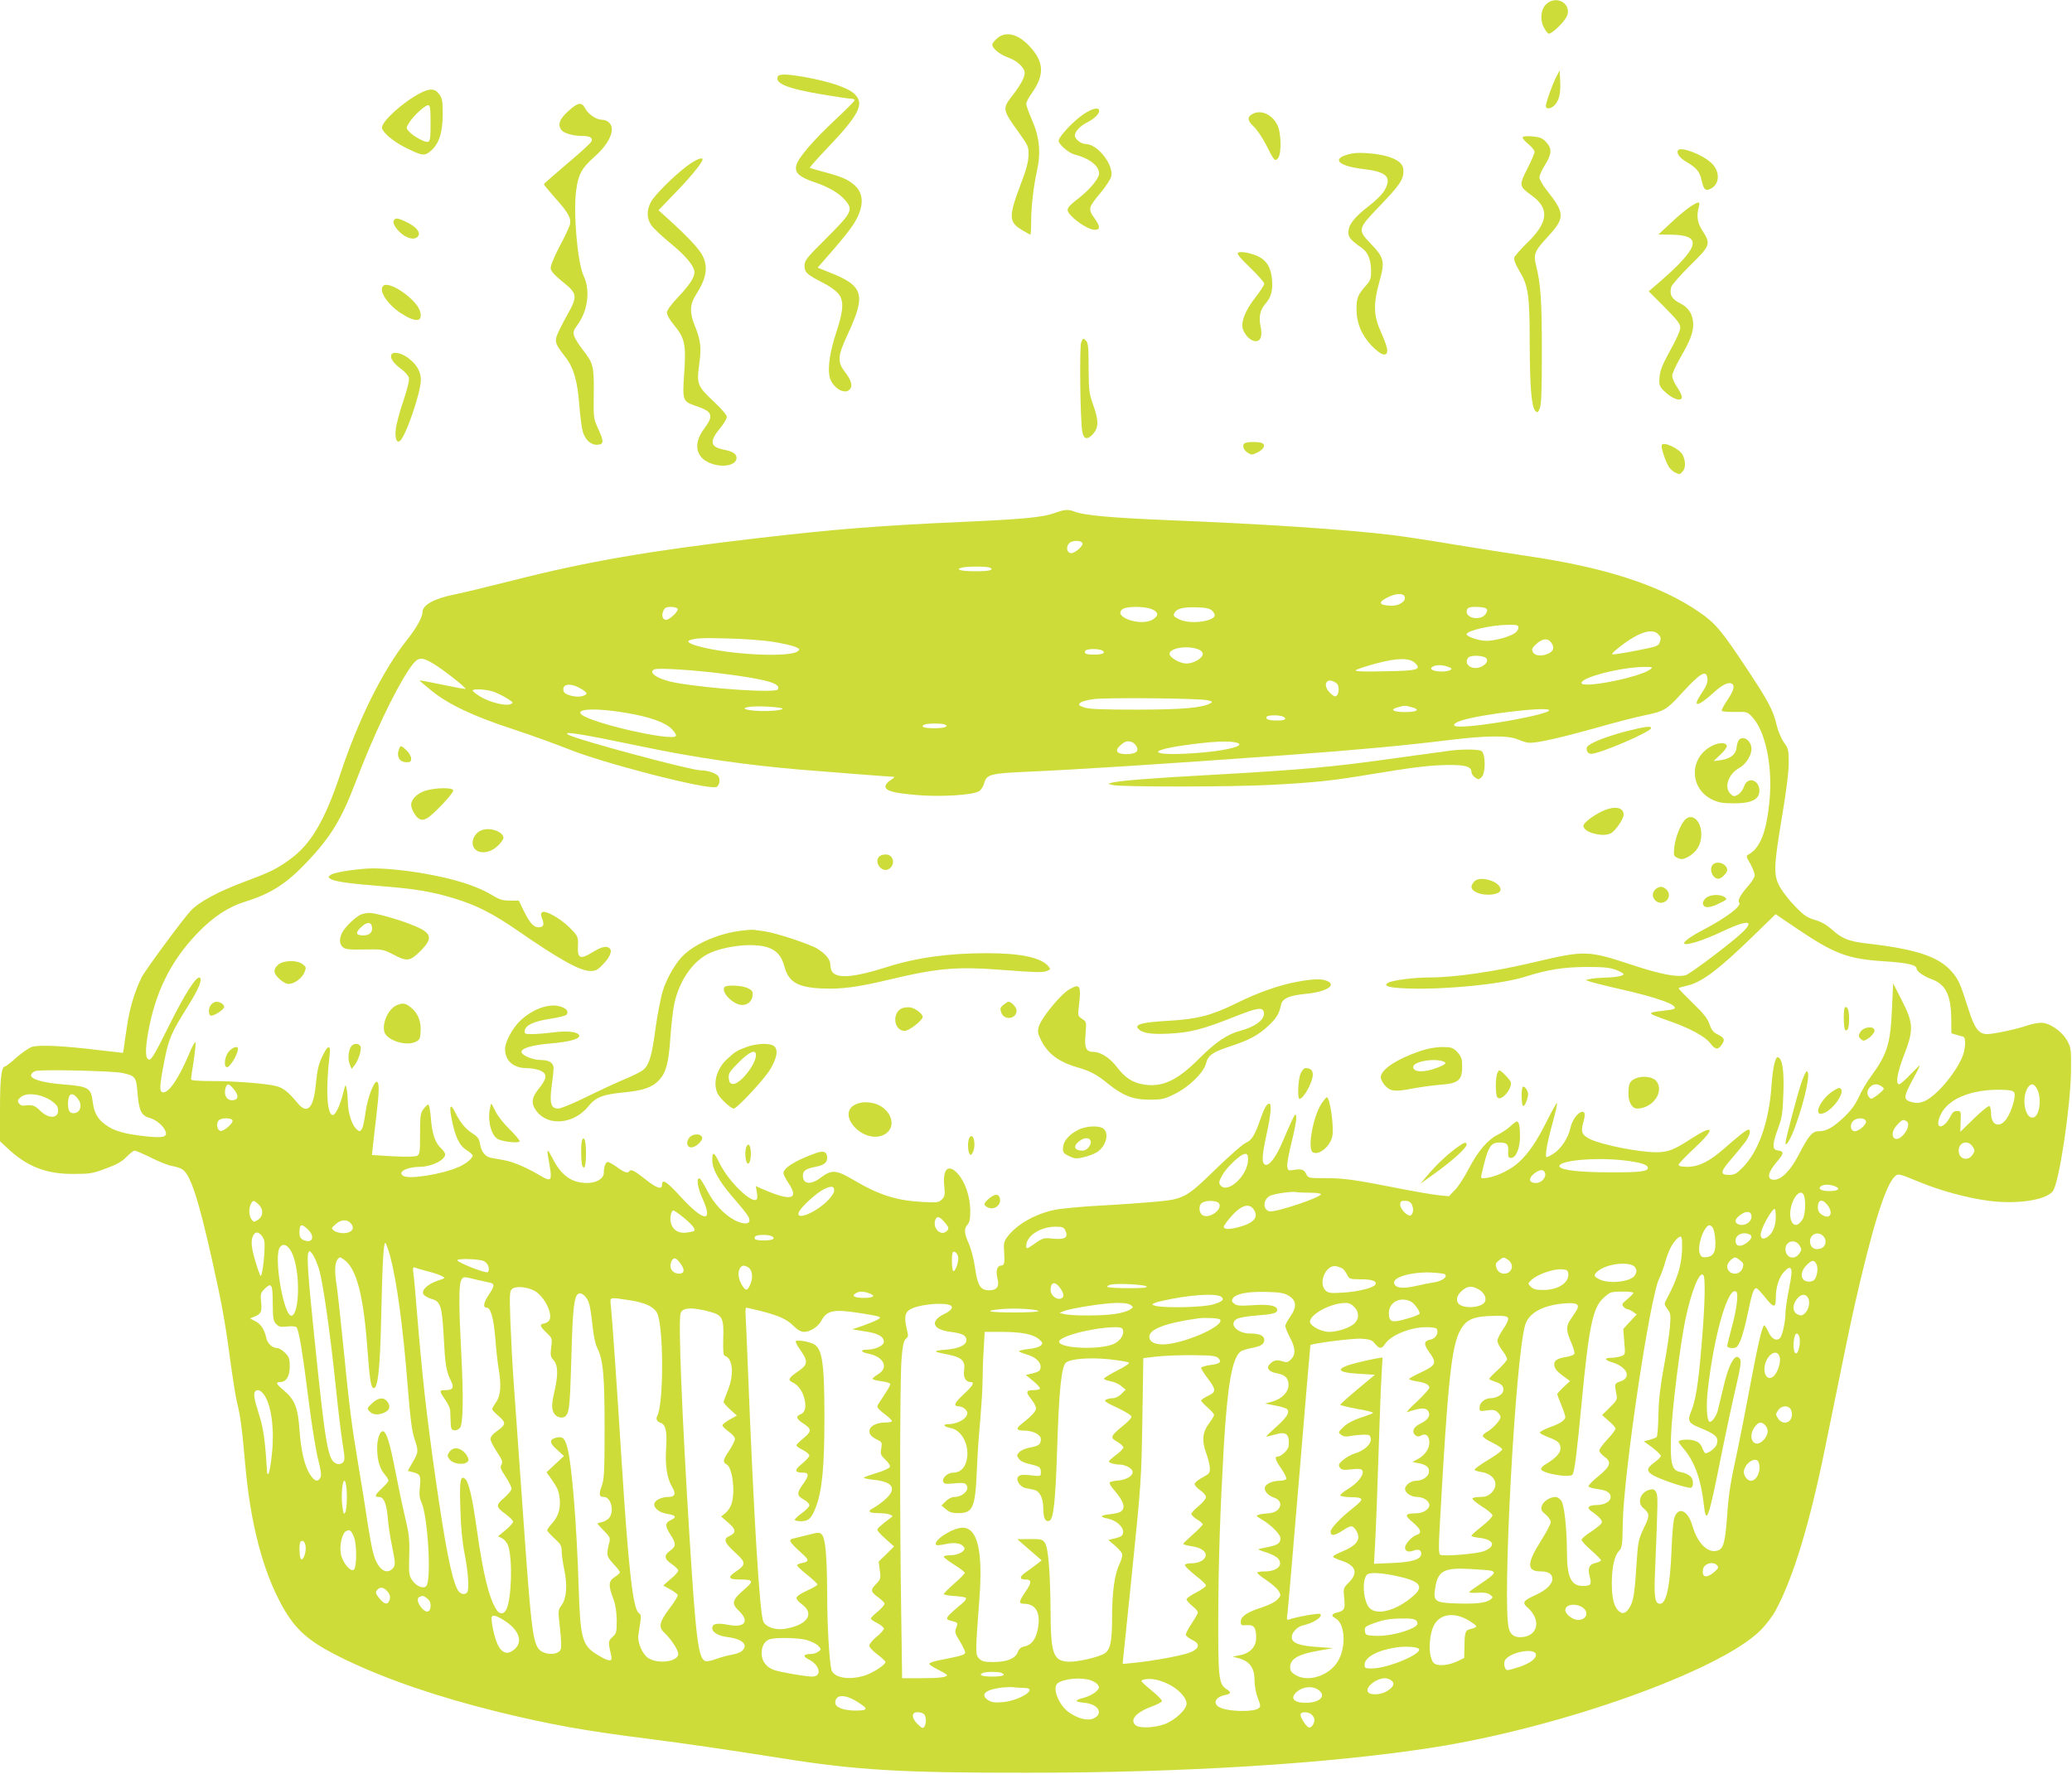 <?xml version="1.0" standalone="no"?>
<!DOCTYPE svg PUBLIC "-//W3C//DTD SVG 20010904//EN"
 "http://www.w3.org/TR/2001/REC-SVG-20010904/DTD/svg10.dtd">
<svg version="1.0" xmlns="http://www.w3.org/2000/svg"
 width="1280pt" height="1096pt" viewBox="0 0 1280 1096"
 preserveAspectRatio="xMidYMid meet">
<g transform="translate(0,1096) scale(0.1,-0.1)"
fill="#cddc39" stroke="none">
<path d="M9555 10937 c-36 -30 -44 -97 -18 -146 10 -19 23 -37 30 -39 17 -5
98 73 113 109 31 74 -62 131 -125 76z"/>
<path d="M6161 10724 c-17 -14 -31 -32 -31 -40 0 -24 47 -61 102 -81 53 -19
98 -62 98 -94 0 -28 -26 -75 -76 -140 -63 -80 -62 -87 40 -228 58 -81 61 -88
60 -140 -1 -41 -14 -90 -49 -181 -74 -196 -74 -231 5 -279 28 -17 52 -31 55
-31 3 0 5 35 5 78 0 92 14 219 37 321 24 110 14 205 -31 308 -20 45 -36 90
-36 101 0 10 13 37 29 59 84 116 83 196 -5 293 -72 80 -149 100 -203 54z"/>
<path d="M9614 10485 c-24 -46 -64 -158 -64 -180 0 -24 37 -17 59 11 25 32 33
72 29 149 l-3 60 -21 -40z"/>
<path d="M4804 10485 c-16 -42 67 -74 278 -109 85 -14 164 -26 176 -26 12 0
22 -4 22 -9 0 -5 -54 -59 -119 -120 -134 -125 -228 -234 -241 -280 -13 -47 15
-74 109 -106 90 -30 155 -68 194 -114 49 -58 39 -76 -122 -237 -120 -119 -131
-134 -131 -167 0 -40 15 -54 115 -105 33 -16 73 -44 89 -61 41 -43 39 -104 -8
-245 -38 -116 -53 -211 -42 -270 12 -66 90 -118 124 -84 21 21 13 55 -25 105
-52 67 -50 100 15 240 112 241 97 296 -107 377 l-80 32 95 109 c116 135 150
185 169 249 18 61 7 111 -32 148 -40 37 -80 55 -184 83 -50 13 -93 26 -96 28
-2 3 45 56 104 118 203 213 236 278 170 340 -41 38 -155 76 -312 104 -112 19
-154 19 -161 0z"/>
<path d="M2595 10384 c-104 -54 -235 -172 -235 -212 0 -28 68 -86 147 -125
102 -51 116 -53 157 -17 49 44 71 113 71 227 0 77 -3 96 -21 120 -27 37 -58
39 -119 7z m65 -184 c0 -89 -3 -112 -15 -116 -17 -7 -91 33 -119 64 -18 21
-18 22 3 56 27 42 96 106 116 106 12 0 15 -19 15 -110z"/>
<path d="M3509 10272 c-54 -49 -66 -85 -39 -117 15 -19 73 -35 125 -35 49 0
68 -11 59 -33 -3 -10 -71 -72 -150 -138 -79 -67 -144 -124 -144 -128 0 -3 32
-42 71 -86 82 -91 100 -126 89 -166 -5 -15 -33 -76 -65 -135 -34 -66 -55 -118
-53 -133 2 -17 26 -44 76 -84 90 -73 92 -86 23 -209 -27 -48 -54 -103 -61
-122 -13 -41 -7 -55 51 -130 52 -65 77 -151 88 -301 5 -67 15 -142 22 -165 16
-51 52 -82 93 -78 38 4 37 21 -2 106 -25 55 -26 63 -24 209 2 171 -3 189 -68
272 -23 29 -46 66 -52 82 -9 27 -7 36 22 75 62 87 77 211 36 298 -39 83 -66
396 -46 534 13 96 35 135 113 204 94 83 132 173 89 211 -10 10 -29 17 -43 17
-35 0 -85 34 -104 70 -22 42 -45 38 -106 -18z"/>
<path d="M6693 10254 c-64 -44 -153 -139 -153 -164 0 -22 62 -76 99 -85 91
-23 151 -70 151 -118 0 -28 -57 -97 -119 -146 -85 -66 -90 -75 -55 -113 42
-45 114 -88 146 -88 37 0 36 20 -3 75 -38 53 -36 63 41 155 32 38 61 84 65
100 16 71 -85 200 -157 200 -29 0 -68 30 -68 53 0 23 31 57 71 78 48 24 79 53
79 74 0 25 -42 16 -97 -21z"/>
<path d="M7740 10257 c-37 -19 -35 -42 4 -78 20 -18 54 -69 77 -113 50 -100
56 -107 75 -82 22 31 19 158 -6 206 -32 63 -100 93 -150 67z"/>
<path d="M9407 10113 c-4 -6 11 -24 33 -42 22 -18 40 -40 40 -49 0 -9 -20 -57
-45 -105 -52 -103 -51 -108 26 -164 113 -81 105 -167 -29 -296 -39 -38 -74
-78 -77 -88 -5 -13 7 -42 33 -87 54 -89 62 -150 62 -454 1 -260 11 -383 35
-407 12 -13 16 -11 27 15 10 22 13 111 13 354 0 314 -7 414 -36 531 -17 64 -7
90 59 161 124 134 124 154 3 308 -23 29 -41 62 -41 74 0 12 14 44 31 71 45 71
48 105 13 144 -24 27 -38 33 -85 38 -33 3 -59 1 -62 -4z"/>
<path d="M10366 10031 c-11 -18 11 -48 56 -74 58 -34 78 -58 89 -108 14 -62
25 -72 59 -54 55 28 56 107 3 157 -55 53 -192 105 -207 79z"/>
<path d="M8350 10011 c-129 -27 -94 -75 68 -95 147 -17 180 -48 138 -127 -13
-26 -51 -64 -101 -103 -91 -70 -125 -115 -125 -162 0 -32 12 -46 85 -98 36
-25 55 -74 55 -141 0 -48 -4 -59 -34 -92 -48 -55 -56 -75 -56 -142 0 -87 31
-162 94 -228 59 -60 96 -71 96 -27 0 15 -17 63 -37 108 -48 103 -51 175 -11
318 34 122 29 146 -53 231 -84 88 -83 91 55 235 123 128 146 162 146 216 0 42
-30 69 -101 90 -61 18 -173 27 -219 17z"/>
<path d="M4245 9935 c-87 -66 -202 -181 -225 -225 -26 -51 -25 -99 3 -141 12
-18 67 -70 121 -114 94 -77 146 -140 146 -178 0 -32 -31 -79 -101 -153 -45
-47 -69 -81 -69 -96 0 -13 18 -46 41 -73 72 -87 79 -122 64 -326 -9 -139 -5
-151 67 -175 111 -36 120 -60 58 -143 -75 -100 -50 -191 62 -221 70 -19 138 0
138 40 0 26 -24 41 -77 51 -87 17 -93 51 -23 135 22 27 40 57 40 68 0 11 -33
50 -79 93 -102 96 -108 109 -92 228 15 105 10 153 -26 240 -34 83 -32 134 6
193 66 103 77 172 40 244 -21 41 -92 117 -207 221 l-64 58 104 108 c92 94 168
188 168 205 0 18 -42 0 -95 -39z"/>
<path d="M10439 9681 c-24 -16 -78 -61 -119 -100 l-75 -70 71 -1 c207 -1 189
-74 -76 -303 l-55 -47 98 -98 c79 -80 97 -103 97 -127 0 -18 -25 -74 -62 -140
-47 -86 -62 -122 -66 -163 -4 -48 -2 -56 24 -84 51 -53 114 -75 114 -40 0 9
-14 37 -30 61 -17 24 -30 55 -30 69 0 13 23 64 51 113 60 104 78 150 79 202 0
62 -26 105 -81 133 -52 26 -67 53 -55 100 4 14 56 73 116 133 126 123 130 133
78 214 -33 51 -39 91 -23 150 9 35 -1 34 -56 -2z"/>
<path d="M2437 9603 c-13 -12 -7 -32 20 -64 35 -41 86 -63 113 -49 40 21 11
66 -65 101 -43 20 -58 23 -68 12z"/>
<path d="M7649 9399 c-11 -6 9 -30 74 -93 48 -46 87 -91 87 -99 0 -8 -24 -46
-54 -84 -66 -84 -94 -159 -76 -202 28 -68 97 -94 110 -41 4 14 2 43 -3 65 -12
57 -3 101 32 140 35 40 46 86 38 157 -11 92 -52 134 -153 156 -23 5 -48 6 -55
1z"/>
<path d="M2367 9193 c-29 -28 25 -112 106 -166 92 -61 140 -59 123 6 -18 75
-193 197 -229 160z"/>
<path d="M6679 8844 c-11 -30 -6 -480 7 -552 9 -47 31 -52 66 -14 36 41 36 82
1 181 -25 70 -27 88 -28 228 0 130 -3 155 -17 169 -16 16 -18 16 -29 -12z"/>
<path d="M2417 8767 c-8 -21 15 -53 60 -86 24 -17 45 -42 49 -55 4 -16 -9 -67
-34 -143 -23 -65 -43 -143 -47 -173 -6 -56 4 -88 24 -76 35 22 131 300 131
379 0 52 -27 97 -81 137 -44 31 -93 40 -102 17z"/>
<path d="M7693 8223 c-22 -8 -14 -42 13 -59 24 -16 28 -16 60 -1 39 19 54 45
33 58 -15 9 -85 11 -106 2z"/>
<path d="M10266 8211 c-7 -11 19 -94 42 -133 8 -14 26 -31 39 -37 30 -14 29
-14 47 5 20 19 20 66 1 103 -19 37 -116 84 -129 62z"/>
<path d="M6515 7790 c-74 -27 -192 -38 -570 -55 -500 -22 -793 -45 -1270 -101
-659 -77 -1049 -144 -1500 -259 -159 -40 -328 -81 -375 -90 -118 -24 -190 -64
-190 -107 0 -32 -38 -100 -95 -171 -148 -186 -299 -488 -411 -825 -98 -295
-185 -442 -317 -535 -82 -59 -117 -76 -291 -141 -149 -56 -269 -121 -317 -173
-50 -53 -281 -367 -304 -412 -43 -87 -75 -194 -90 -300 -9 -58 -18 -120 -20
-137 l-5 -30 -148 17 c-222 27 -372 34 -415 20 -19 -7 -63 -37 -97 -67 -33
-30 -65 -54 -69 -54 -22 0 -31 -74 -31 -263 l0 -199 43 -40 c123 -117 242
-163 412 -162 99 0 119 3 200 34 66 24 100 43 127 72 21 21 43 38 50 38 7 0
53 -20 102 -44 50 -25 108 -48 130 -51 23 -4 51 -13 63 -21 49 -31 99 -182
184 -564 58 -259 79 -373 109 -598 17 -125 37 -252 45 -282 20 -77 31 -163 50
-380 32 -365 109 -659 229 -875 86 -154 168 -223 391 -331 254 -122 572 -231
950 -324 318 -77 526 -115 925 -165 226 -29 480 -66 815 -119 462 -74 744 -91
1520 -90 969 0 1853 55 2496 154 796 123 1780 474 2034 725 33 33 76 89 95
125 109 203 210 538 304 1000 118 581 153 749 182 880 111 490 192 749 251
802 19 17 25 16 143 -33 140 -58 308 -103 443 -120 174 -21 348 6 389 61 39
53 109 521 112 745 1 132 0 142 -24 185 -33 58 -108 110 -160 110 -21 0 -57
-7 -81 -15 -63 -23 -213 -55 -253 -55 -52 0 -78 35 -115 152 -52 163 -62 186
-104 234 -82 94 -220 139 -524 174 -111 13 -153 29 -216 86 -34 30 -67 49
-106 60 -46 13 -67 27 -121 83 -36 36 -78 91 -95 121 -40 73 -38 125 14 437
26 153 41 273 41 328 0 80 -2 90 -30 128 -16 23 -36 70 -44 104 -21 93 -51
150 -194 365 -150 225 -185 267 -285 336 -240 165 -579 276 -1067 347 -96 14
-296 46 -445 70 -148 25 -326 52 -395 60 -296 35 -788 67 -1355 90 -365 15
-538 30 -598 54 -38 15 -62 13 -122 -9z m172 -187 c6 -17 -49 -64 -72 -61 -26
4 -31 40 -9 62 18 19 75 18 81 -1z m-569 -152 c11 -7 10 -10 -3 -15 -22 -8
-159 -8 -181 1 -16 6 -16 7 2 14 26 10 166 11 182 0z m2559 -177 c11 -28 -31
-57 -81 -57 -78 2 -87 21 -23 52 50 25 95 27 104 5z m-4491 -76 c8 -13 -49
-68 -71 -68 -22 0 -30 27 -17 56 9 19 19 24 46 24 19 0 38 -5 42 -12z m2929
-2 c42 -18 45 -39 8 -63 -71 -47 -254 15 -188 63 25 19 136 18 180 0z m373 -9
c11 -11 18 -25 16 -32 -15 -39 -161 -53 -221 -21 -34 17 -38 23 -25 43 15 23
57 33 133 30 58 -1 82 -7 97 -20z m1691 14 c10 -7 11 -13 2 -30 -29 -53 -139
-32 -118 23 5 12 19 16 54 16 26 0 54 -4 62 -9z m201 -120 c0 -10 -10 -26 -23
-34 -35 -23 -125 -47 -174 -47 -45 0 -123 26 -123 41 0 22 153 57 253 58 59 1
67 -1 67 -18z m865 -41 c15 -16 17 -26 9 -47 -9 -26 -17 -28 -149 -54 -77 -15
-142 -25 -145 -22 -3 3 9 16 25 29 126 104 220 138 260 94z m-5475 -45 c57 -9
120 -23 140 -31 32 -14 34 -16 17 -29 -53 -39 -417 -21 -606 30 -59 15 -83 31
-60 39 40 13 68 15 229 11 96 -2 222 -11 280 -20z m4815 -9 c19 -28 12 -50
-21 -65 -40 -18 -82 -14 -94 9 -10 18 -6 25 20 50 39 36 74 39 95 6z m-2186
-37 c20 -7 31 -18 31 -30 0 -26 -56 -59 -101 -59 -40 0 -104 37 -104 60 0 35
106 53 174 29z m-589 -9 c23 -14 2 -25 -50 -25 -51 0 -66 7 -55 24 8 13 84 14
105 1z m2371 -47 c15 -15 0 -40 -33 -54 -56 -23 -110 17 -77 58 14 16 92 14
110 -4z m-6499 -37 c58 -35 200 -147 194 -153 -2 -2 -66 10 -142 26 -76 16
-140 28 -142 26 -1 -1 33 -30 75 -64 107 -86 260 -158 509 -239 115 -38 260
-91 323 -116 216 -90 874 -259 927 -239 17 6 25 43 13 64 -10 19 -66 39 -110
39 -62 0 -765 189 -818 220 -43 25 78 6 460 -74 326 -68 629 -112 964 -141
205 -17 568 -45 587 -45 7 0 -2 -9 -19 -20 -19 -11 -33 -28 -33 -39 0 -28 47
-41 197 -54 147 -12 343 0 381 24 13 8 27 30 32 50 15 54 39 60 260 70 319 14
835 47 1620 104 424 31 713 58 974 90 249 31 384 32 445 5 24 -11 56 -20 71
-20 53 0 189 31 402 90 117 34 258 70 313 81 109 22 133 36 206 116 136 149
171 170 177 107 2 -22 -8 -46 -37 -89 -60 -89 -26 -86 75 5 53 49 93 68 113
55 20 -12 11 -43 -28 -101 -22 -32 -37 -62 -35 -66 3 -5 40 -8 82 -7 75 1 77
1 108 -33 82 -90 126 -308 105 -520 -18 -186 -57 -287 -126 -326 -20 -11 -20
-12 8 -60 15 -28 27 -59 27 -71 0 -11 -20 -43 -44 -70 -43 -48 -64 -87 -52
-98 19 -19 -78 -93 -219 -167 -80 -41 -133 -80 -119 -88 17 -10 119 22 224 72
165 78 215 77 133 -2 -66 -63 -324 -258 -350 -264 -55 -14 -153 5 -338 66
-264 87 -285 88 -590 16 -251 -60 -497 -96 -657 -96 -89 0 -224 -17 -251 -32
-38 -20 2 -32 122 -36 230 -8 575 26 721 72 142 45 237 60 380 61 108 0 145
-4 183 -18 26 -10 47 -22 47 -27 0 -10 -51 -20 -119 -21 -31 -1 -69 -4 -86 -8
l-30 -7 35 -12 c19 -6 96 -25 170 -42 242 -54 375 -103 341 -124 -6 -4 -40 -9
-76 -13 -36 -3 -65 -9 -65 -13 0 -9 6 -11 120 -52 120 -42 215 -94 245 -134
30 -40 48 -43 69 -12 24 33 20 44 -21 65 -29 14 -40 28 -52 63 -11 34 -35 66
-103 131 -48 47 -88 88 -88 92 0 3 23 10 50 16 90 19 195 98 402 299 l147 143
133 -90 c231 -156 314 -187 538 -201 140 -9 200 -22 200 -45 0 -17 44 -48 94
-66 85 -31 119 -99 120 -244 l1 -90 30 -9 c17 -5 36 -10 43 -12 19 -5 14 -83
-8 -131 -48 -107 -163 -239 -233 -268 -30 -12 -46 -13 -77 -5 -53 14 -52 31 5
137 25 45 45 85 45 89 0 3 -26 -22 -58 -55 -32 -34 -63 -61 -70 -61 -23 0 -12
70 29 177 62 159 60 200 -11 339 l-55 108 -7 -155 c-9 -216 -29 -283 -129
-419 -27 -37 -62 -96 -77 -131 -20 -44 -48 -81 -88 -120 -70 -66 -110 -89
-157 -89 -42 0 -63 -25 -126 -147 -50 -96 -106 -153 -151 -153 -47 0 -41 43
16 110 46 54 47 66 4 72 -33 4 -32 38 5 138 24 65 28 94 32 215 5 140 -6 213
-33 222 -17 5 -32 -62 -40 -172 -15 -226 -80 -412 -181 -512 -36 -36 -49 -43
-83 -43 -56 0 -53 21 17 100 31 36 69 83 85 104 27 38 37 76 19 76 -11 0 -65
-42 -152 -119 -89 -78 -155 -111 -226 -111 -36 0 -53 4 -53 13 0 6 43 52 95
100 136 126 126 154 -20 59 -105 -68 -141 -82 -215 -82 -104 0 -332 45 -407
81 -49 24 -58 44 -44 96 15 51 14 73 -3 73 -26 0 -65 -51 -75 -101 -13 -61
-59 -130 -105 -158 -18 -12 -37 -21 -41 -21 -13 0 2 89 38 217 18 67 30 120
25 117 -5 -3 -32 -51 -60 -107 -61 -123 -111 -198 -170 -254 -48 -47 -139 -92
-200 -101 -39 -5 -41 -4 -36 19 39 172 54 199 112 199 46 0 56 -11 53 -56 -2
-33 1 -39 18 -39 30 0 55 59 55 132 0 63 -6 93 -20 93 -4 0 -22 -13 -39 -29
-17 -16 -51 -39 -75 -51 -64 -30 -126 -103 -181 -209 -27 -52 -65 -112 -86
-133 l-38 -40 -68 7 c-37 4 -147 23 -243 42 -269 53 -336 63 -452 63 -107 0
-107 0 -120 28 -14 27 -29 31 -88 21 -21 -3 -25 0 -28 25 -2 16 11 84 28 152
17 68 30 136 28 151 -4 26 -6 24 -30 -27 -14 -30 -39 -89 -57 -130 -38 -90
-81 -146 -105 -137 -23 9 -21 54 9 191 26 119 32 186 16 186 -16 0 -31 -27
-56 -99 -32 -94 -53 -128 -89 -143 -17 -6 -96 -76 -176 -153 -193 -188 -204
-194 -383 -211 -78 -7 -234 -18 -347 -24 -113 -6 -237 -18 -275 -26 -120 -25
-235 -90 -292 -167 -21 -28 -24 -40 -20 -92 5 -68 1 -85 -18 -85 -25 0 -35
-33 -23 -79 13 -51 -3 -74 -52 -74 -52 0 -71 29 -86 135 -7 52 -24 118 -38
151 -30 68 -32 93 -9 120 13 14 17 35 17 90 -2 85 -31 172 -76 223 -58 65 -95
34 -85 -73 6 -56 4 -66 -15 -85 -19 -19 -28 -20 -122 -15 -159 9 -266 43 -420
134 -110 65 -138 67 -203 18 -64 -49 -113 -44 -113 11 0 29 18 42 73 53 56 10
77 26 77 56 0 37 -21 47 -66 31 -128 -45 -204 -92 -204 -125 0 -9 14 -36 30
-60 70 -104 17 -116 -163 -37 l-38 17 6 -35 c4 -19 4 -39 1 -45 -24 -38 -173
104 -229 218 -36 75 -47 80 -47 21 0 -52 41 -127 118 -217 96 -112 112 -133
112 -154 0 -25 -39 -25 -89 0 -66 34 -129 101 -170 180 -21 41 -43 77 -49 79
-22 7 -13 -57 18 -125 68 -150 9 -145 -136 13 -86 94 -114 112 -114 74 0 -34
-33 -23 -106 35 -69 55 -88 63 -99 45 -8 -12 -32 -3 -79 32 -22 15 -45 28 -52
28 -12 0 -24 -31 -24 -67 0 -36 -45 -63 -104 -63 -96 1 -159 46 -214 155 -35
67 -37 62 -17 -45 17 -95 9 -104 -53 -67 -89 53 -169 87 -228 98 -32 6 -69 13
-82 15 -34 7 -58 36 -66 82 -5 34 -13 46 -45 67 -44 27 -78 68 -111 135 -28
55 -36 38 -20 -43 21 -110 47 -165 91 -193 21 -13 39 -29 39 -34 0 -17 -41
-51 -84 -70 -103 -46 -308 -79 -345 -56 -38 24 21 55 104 56 72 1 155 42 155
77 0 8 -11 24 -25 37 -37 35 -56 90 -63 186 -4 47 -11 85 -16 85 -5 0 -18 -13
-30 -28 -19 -26 -21 -42 -21 -154 0 -110 -2 -126 -18 -135 -12 -6 -65 -7 -149
-3 l-130 8 6 61 c4 33 13 115 21 181 17 143 19 202 5 210 -18 11 -60 -99 -72
-189 -6 -47 -16 -94 -23 -103 -13 -17 -14 -17 -34 1 -27 25 -51 98 -52 165 -1
31 -4 69 -8 86 -6 27 -7 26 -20 -25 -19 -79 -48 -140 -65 -140 -36 0 -45 156
-20 368 8 65 -7 69 -37 10 -31 -60 -38 -91 -49 -196 -13 -139 -52 -179 -109
-111 -60 72 -91 97 -135 108 -63 16 -258 31 -403 31 -85 0 -123 4 -123 11 0 7
7 56 16 110 8 55 14 107 12 117 -2 9 -21 -23 -41 -73 -62 -146 -121 -235 -158
-235 -26 0 -25 34 6 193 28 141 42 174 145 338 66 105 90 163 75 177 -18 18
-93 -98 -191 -296 -81 -164 -109 -212 -122 -210 -25 5 -26 56 -7 168 45 249
139 441 303 612 98 102 191 164 301 198 157 49 252 111 378 244 146 154 213
264 301 496 109 285 236 554 327 691 56 83 72 86 157 35z m6061 6 c39 -40 14
-47 -191 -50 -130 -3 -184 -1 -177 7 6 5 62 24 125 41 135 36 208 36 243 2z
m204 -23 c22 -8 24 -12 13 -19 -20 -13 -91 -12 -110 0 -13 9 -13 11 0 20 20
13 62 13 97 -1z m1248 -15 c-66 -50 -425 -121 -425 -84 0 35 243 97 385 99 55
0 58 -1 40 -15z m-5745 -25 c281 -35 378 -62 355 -99 -14 -23 -415 3 -630 41
-107 19 -177 63 -132 83 21 10 243 -4 407 -25z m3808 -62 c15 -12 16 -59 0
-75 -9 -9 -18 -6 -40 15 -55 53 -20 106 40 60z m-4674 -30 c48 -27 51 -38 11
-49 -36 -9 -104 7 -112 28 -17 46 37 58 101 21z m-533 -22 c24 -9 62 -28 84
-42 38 -25 39 -26 16 -35 -32 -12 -133 15 -188 50 -24 15 -43 30 -43 35 0 13
86 8 131 -8z m4409 -52 c32 -8 33 -10 15 -20 -51 -27 -175 -38 -455 -38 -215
0 -294 3 -324 14 -33 12 -36 15 -23 28 8 8 45 18 83 23 87 11 657 5 704 -7z
m-2626 -51 c6 -4 -16 -10 -49 -13 -115 -11 -253 12 -147 24 47 6 182 -2 196
-11z m3890 7 c52 -14 30 -29 -44 -29 -72 0 -97 15 -49 28 46 14 48 14 93 1z
m-4850 -35 c144 -25 236 -58 276 -99 21 -21 30 -38 24 -44 -34 -31 -529 83
-583 135 -39 36 101 40 283 8z m5696 17 c0 -25 -411 -101 -553 -101 -49 0 -45
19 9 37 113 39 544 90 544 64z m-1640 -41 c22 -14 5 -23 -44 -22 -49 0 -70 8
-61 23 8 12 86 12 105 -1z m-2096 -46 c33 -13 2 -24 -65 -24 -63 0 -88 11 -56
23 18 8 103 8 121 1z m1160 -110 c9 -4 21 -15 27 -26 17 -31 -6 -48 -63 -48
-61 0 -75 22 -34 57 28 24 43 27 70 17z m645 -3 c60 -16 -41 -46 -210 -61
-299 -26 -380 7 -111 45 170 24 275 29 321 16z m-6883 -2041 c81 -18 86 -24
94 -129 9 -107 24 -136 78 -150 38 -11 84 -50 95 -83 12 -35 -17 -41 -128 -29
-129 15 -190 32 -243 71 -50 36 -71 73 -80 147 -10 80 -27 90 -178 102 -130
10 -207 33 -202 59 2 9 14 20 28 24 36 11 475 1 536 -12z m689 -101 c30 -37
29 -63 -3 -67 -42 -6 -64 34 -46 82 9 23 19 20 49 -15z m10179 18 c17 -13 17
-14 1 -31 -10 -9 -29 -25 -43 -34 -23 -15 -25 -15 -38 2 -14 20 -9 45 14 64
20 16 44 15 66 -1z m961 -18 c28 -54 16 -159 -20 -173 -52 -20 -81 114 -39
182 20 31 41 28 59 -9z m-142 -20 c12 -20 -14 -112 -46 -160 -42 -63 -97 -45
-97 32 0 21 -5 41 -10 44 -6 4 -49 -31 -95 -76 l-85 -83 2 65 c3 62 2 64 -22
64 -19 0 -29 -9 -42 -35 -17 -34 -43 -60 -60 -60 -20 0 -19 33 2 75 47 97 191
155 374 151 50 -1 72 -5 79 -17z m-12138 -43 c24 -14 47 -35 50 -46 21 -68
-46 -83 -106 -24 -35 35 -51 39 -103 32 -10 -2 -23 5 -30 15 -9 15 -7 22 14
39 33 27 113 20 175 -16z m178 2 c26 -35 15 -81 -22 -86 -28 -4 -41 12 -41 55
0 68 26 81 63 31z m953 -130 c9 -15 -52 -70 -74 -66 -21 4 -28 44 -12 64 15
17 76 19 86 2z m10091 -5 c7 -18 -41 -63 -69 -63 -25 0 -33 38 -12 61 21 24
72 25 81 2z m252 -2 c19 -12 7 -56 -25 -88 -54 -54 -89 8 -35 65 31 34 38 37
60 23z m407 -156 c15 -23 15 -27 0 -50 -29 -44 -86 -28 -86 25 0 53 57 69 86
25z m-4476 -80 c0 -97 -125 -214 -170 -160 -12 15 -11 23 10 62 27 50 115 133
142 133 14 0 18 -8 18 -35z m2319 -5 c101 -11 151 -27 151 -46 0 -23 -48 -29
-240 -28 -176 0 -292 13 -305 34 -23 37 212 61 394 40z m-485 -76 c11 -28 -21
-64 -55 -64 -43 0 -50 27 -13 57 34 27 59 30 68 7z m1791 -84 c39 -15 21 -30
-35 -30 -50 0 -74 15 -49 31 19 12 52 11 84 -1z m-6182 -30 c-2 -15 -22 -42
-48 -67 -85 -78 -200 -117 -167 -57 18 32 105 111 147 133 50 26 71 23 68 -9z
m2938 -10 c38 0 69 -4 69 -9 0 -21 -287 -116 -319 -106 -40 12 -39 69 1 94 23
14 140 31 166 25 8 -2 45 -4 83 -4z m3054 -20 c12 -39 7 -120 -10 -146 -57
-88 -105 17 -55 122 23 47 54 59 65 24z m-9548 -52 c32 -30 30 -73 -3 -95 -25
-16 -27 -16 -40 2 -17 22 -18 68 -4 96 13 24 18 24 47 -3z m5932 8 c29 -35
-55 -99 -98 -76 -26 14 -29 65 -3 79 25 15 88 13 101 -3z m1191 -5 c13 -26 13
-54 -2 -69 -16 -16 -68 33 -68 65 0 19 5 23 30 23 19 0 33 -7 40 -19z m2569
-7 c40 -51 16 -93 -34 -60 -17 11 -25 26 -25 45 0 49 27 56 59 15z m-3543 -29
c31 -48 -1 -84 -99 -109 -55 -14 -87 -13 -87 4 0 5 16 28 36 52 67 80 120 99
150 53z m3224 -45 c0 -57 -19 -101 -52 -124 -30 -21 -49 -5 -38 33 14 49 68
141 83 141 4 0 7 -23 7 -50z m-6749 -2 c56 -46 77 -73 67 -84 -4 -3 -26 -8
-50 -11 -48 -5 -83 17 -94 62 -7 29 2 75 16 75 5 0 33 -19 61 -42z m6599 4 c0
-39 -54 -65 -89 -43 -20 13 -7 38 31 61 34 20 58 13 58 -18z m-4986 -33 c30
-35 31 -42 11 -59 -33 -27 -81 17 -69 65 8 33 27 32 58 -6z m-3670 -5 c33 -32
11 -64 -44 -64 -20 0 -45 7 -56 15 -19 15 -18 16 9 40 32 29 68 32 91 9z
m-262 -41 c47 -45 28 -90 -28 -65 -18 9 -24 19 -24 45 0 54 12 59 52 20z
m8678 12 c6 -8 14 -40 16 -72 6 -74 -9 -107 -54 -111 -27 -3 -34 1 -42 24 -12
30 7 112 35 152 19 26 28 27 45 7z m-3998 -20 c19 -42 -3 -56 -76 -49 -58 6
-63 5 -113 -30 -52 -36 -53 -36 -53 -13 0 60 87 116 178 117 46 0 54 -3 64
-25z m-4950 -61 c10 -34 -10 -230 -23 -217 -4 4 -20 49 -34 98 -26 89 -27 134
-3 162 16 19 49 -4 60 -43z m9172 40 c25 -9 19 -30 -14 -54 -36 -26 -64 -23
-68 6 -6 39 38 65 82 48z m461 -14 c24 -27 13 -68 -22 -76 -33 -9 -57 6 -61
38 -6 50 49 76 83 38z m-6495 0 c23 -14 2 -25 -50 -25 -51 0 -66 7 -55 24 8
13 84 14 105 1z m5621 -32 c4 -125 -20 -215 -95 -355 -17 -31 -16 -33 5 -62
20 -27 21 -37 15 -113 -4 -46 -21 -157 -38 -248 -22 -119 -31 -201 -33 -293
-1 -71 -6 -132 -11 -137 -5 -5 -25 -12 -44 -17 l-35 -9 53 -39 c28 -22 52 -45
52 -51 0 -7 -18 -25 -40 -41 -51 -36 -51 -57 0 -83 60 -31 211 -79 227 -73 9
4 13 17 11 36 -3 33 -27 51 -81 62 -50 10 -60 56 -54 225 6 159 55 552 88 713
36 174 87 303 111 279 15 -15 11 -187 -12 -451 -19 -227 -35 -327 -65 -398
-21 -50 -12 -68 48 -92 108 -44 125 -60 113 -104 -5 -22 -49 -57 -71 -57 -3 0
-13 16 -20 35 -11 26 -24 36 -51 44 -36 10 -94 5 -94 -8 0 -4 15 -25 34 -47
64 -75 105 -190 121 -337 15 -138 29 -100 110 308 31 154 72 344 91 423 25
106 31 149 24 162 -27 50 -70 -23 -105 -178 -14 -59 -29 -122 -34 -141 -11
-37 -39 -73 -51 -66 -16 10 -21 102 -10 195 38 344 129 654 177 607 13 -14 1
-109 -27 -212 -16 -60 -30 -116 -30 -122 0 -8 13 -13 31 -13 26 0 33 6 51 47
11 26 32 101 45 167 25 121 36 156 53 156 5 0 28 -24 52 -54 54 -68 68 -71 68
-10 0 69 19 131 52 166 22 23 32 28 40 20 9 -9 7 -39 -10 -125 -12 -61 -22
-128 -22 -148 0 -55 -19 -142 -34 -157 -22 -22 -53 -5 -72 39 -10 21 -21 39
-25 39 -12 0 -39 -114 -89 -381 -27 -145 -61 -318 -75 -384 -46 -211 -55 -267
-65 -405 -12 -165 -22 -208 -56 -220 -60 -23 -127 41 -159 152 -29 101 -93
123 -114 40 -5 -20 -12 -107 -15 -192 -9 -223 -32 -330 -71 -330 -31 0 -38 40
-31 194 18 447 19 472 7 495 -10 18 -18 21 -39 16 -57 -13 -81 -79 -41 -113
41 -35 42 -47 4 -124 -33 -70 -36 -80 -46 -233 -11 -177 -19 -223 -44 -261
-22 -34 -42 -40 -65 -19 -30 27 -43 82 -43 175 1 98 16 166 45 197 19 20 21
37 23 175 6 311 168 1395 225 1508 10 20 26 62 35 95 21 72 40 112 68 143 28
30 37 28 38 -10z m725 -23 c15 -23 15 -27 0 -50 -30 -45 -86 -28 -86 27 0 49
59 65 86 23z m-8707 -62 c43 -162 81 -442 111 -825 14 -180 25 -263 40 -307
26 -78 26 -84 -11 -147 l-30 -53 28 -7 c49 -12 54 -21 47 -90 -5 -47 -3 -71 9
-96 40 -85 64 -485 30 -519 -18 -18 -59 -2 -85 34 -21 30 -23 40 -20 153 3
106 -1 137 -27 245 -16 68 -43 197 -60 285 -30 157 -51 226 -70 238 -20 13
-41 -38 -41 -99 0 -76 14 -126 45 -164 14 -16 25 -34 25 -40 0 -5 -18 -27 -40
-47 -45 -42 -49 -54 -20 -54 31 0 47 -38 55 -125 3 -44 15 -122 26 -174 23
-114 23 -125 3 -145 -40 -40 -92 1 -117 92 -9 31 -25 120 -37 197 -11 77 -36
232 -55 345 -43 254 -57 365 -95 751 -17 168 -35 332 -40 365 -14 83 -12 137
4 160 14 19 15 19 43 -1 76 -55 119 -221 143 -555 14 -184 21 -232 37 -237 27
-9 41 118 48 442 7 322 14 455 25 455 4 0 17 -35 29 -77z m-618 37 c29 -40 50
-137 50 -240 1 -97 -17 -170 -41 -170 -49 0 -112 375 -70 424 17 22 39 17 61
-14z m179 -120 c24 -76 69 -387 105 -735 14 -137 33 -294 42 -348 14 -88 14
-100 1 -114 -10 -9 -24 -13 -37 -8 -55 17 -69 98 -140 790 -36 348 -46 487
-37 512 7 16 9 16 27 -7 10 -14 28 -54 39 -90z m3950 65 c0 -33 -21 -86 -31
-79 -10 6 -12 107 -2 117 11 11 33 -14 33 -38z m-1713 -37 c25 -36 20 -58 -12
-58 -44 0 -66 40 -45 80 13 24 29 18 57 -22z m5111 26 c12 -8 22 -26 22 -38 0
-54 -77 -64 -95 -12 -8 24 -6 31 14 47 28 23 31 23 59 3z m1433 -3 c20 -16 22
-23 14 -47 -18 -52 -95 -42 -95 12 0 20 32 54 51 54 4 0 17 -9 30 -19z m-7761
-4 c26 -13 39 -52 23 -68 -9 -9 -167 51 -187 72 -15 14 135 11 164 -4z m8231
-18 c12 -23 6 -74 -12 -96 -14 -16 -51 -17 -67 -1 -21 21 -13 58 17 89 35 35
47 36 62 8z m-1119 -21 c10 -17 10 -26 -2 -48 -22 -40 -160 -56 -220 -25 -35
18 -37 26 -12 48 55 50 207 66 234 25z m-5482 2 c27 -14 34 -61 16 -104 -18
-43 -28 -45 -50 -11 -23 35 -30 79 -17 104 13 23 23 26 51 11z m3678 -12 c6
-6 18 -22 25 -37 12 -24 17 -26 84 -26 70 0 102 -12 89 -33 -12 -20 -104 -43
-194 -49 -80 -5 -95 -4 -112 12 -51 46 3 167 68 150 15 -4 33 -11 40 -17z
m-5655 -14 c34 -8 72 -21 86 -29 24 -12 23 -13 -26 -29 -62 -21 -102 -59 -87
-84 6 -9 28 -22 49 -28 57 -16 65 -41 76 -232 9 -177 15 -214 45 -275 21 -43
12 -57 -38 -57 -35 0 -35 -5 2 -59 17 -24 30 -53 31 -65 1 -12 2 -43 3 -71 1
-43 4 -50 22 -53 11 -2 27 5 35 14 20 24 23 182 9 450 -16 309 -16 434 -1 463
13 24 13 24 101 2 25 -6 57 -13 73 -16 34 -7 34 -19 -3 -75 -33 -49 -38 -80
-14 -80 25 0 43 -61 54 -191 5 -68 14 -151 20 -184 18 -106 13 -168 -15 -209
-14 -20 -25 -40 -25 -44 0 -4 18 -23 40 -42 48 -41 46 -53 -10 -93 -25 -17
-40 -36 -40 -49 0 -11 18 -47 40 -80 33 -50 37 -62 28 -78 -10 -15 -6 -28 25
-74 20 -31 37 -64 37 -75 0 -10 -21 -36 -46 -57 -53 -45 -52 -55 12 -102 24
-18 44 -38 44 -45 0 -7 -21 -30 -46 -51 l-47 -39 26 -13 c14 -8 30 -28 36 -45
28 -81 22 -322 -10 -392 -15 -33 -42 -35 -62 -4 -46 71 -83 222 -122 501 -27
192 -49 289 -72 308 -29 24 -35 -12 -29 -187 3 -114 12 -204 26 -275 22 -111
29 -217 17 -238 -14 -21 -46 -13 -61 16 -37 71 -75 265 -136 691 -55 388 -80
609 -115 1031 -8 102 -17 205 -21 229 -5 38 -3 43 11 38 8 -4 44 -14 78 -23z
m7045 -12 c8 -58 -63 -104 -157 -103 -40 0 -60 5 -74 20 -20 19 -20 20 7 45
36 32 130 65 181 63 33 -2 41 -6 43 -25z m-761 -6 c16 -16 -16 -41 -63 -49
-27 -4 -82 -15 -121 -24 -79 -18 -125 -12 -131 19 -7 36 107 69 225 65 46 -2
86 -7 90 -11z m-2378 -85 c25 -35 27 -57 5 -65 -27 -10 -64 20 -64 53 0 50 28
56 59 12z m534 10 c8 -8 -27 -11 -116 -11 -72 0 -127 4 -127 9 0 5 12 12 28
14 45 8 204 -1 215 -12z m-5398 -104 c1 -91 3 -109 20 -127 17 -19 27 -21 66
-17 25 3 51 2 59 -3 15 -10 37 -137 80 -479 17 -134 42 -286 55 -338 18 -70
22 -100 14 -114 -15 -29 -36 -23 -63 19 -34 51 -57 147 -66 277 -9 135 -29
186 -94 241 -50 42 -56 54 -26 54 38 0 60 35 60 96 0 48 -4 59 -29 85 -16 16
-38 29 -48 29 -30 0 -61 28 -68 63 -12 52 -33 86 -68 103 l-32 17 28 12 c40
16 46 30 40 91 -5 47 -3 55 21 79 43 43 51 31 51 -88z m1615 78 c61 -32 118
-144 93 -184 -6 -9 -20 -17 -32 -19 -30 -5 -26 -18 15 -57 36 -34 36 -36 29
-91 -6 -49 -4 -59 15 -79 27 -29 29 -90 6 -189 -20 -85 -20 -116 0 -144 17
-24 56 -29 71 -9 21 25 24 70 33 367 8 303 17 376 46 387 20 7 51 -22 63 -61
6 -17 15 -77 21 -134 6 -62 17 -117 29 -140 37 -73 46 -170 46 -497 0 -272 -3
-316 -18 -358 -19 -51 -16 -67 13 -67 43 0 66 -83 35 -127 -8 -12 -29 -24 -45
-28 -17 -4 -30 -8 -30 -10 0 -1 19 -21 41 -44 35 -35 40 -45 34 -68 -20 -83
-19 -89 24 -136 23 -24 41 -48 41 -53 -1 -5 -15 -18 -33 -29 -38 -25 -40 -51
-8 -135 14 -38 20 -79 21 -133 0 -72 -2 -80 -26 -102 -28 -26 -28 -30 -8 -117
9 -39 -14 -37 -86 7 -93 57 -105 98 -115 410 -12 394 -43 777 -71 873 -16 57
-29 68 -69 58 -43 -11 -41 -33 6 -74 l43 -39 -54 -50 -54 -51 20 -27 c45 -64
53 -80 59 -118 12 -66 -3 -124 -41 -166 -19 -21 -34 -42 -34 -47 0 -4 20 -27
45 -50 39 -35 45 -46 45 -80 0 -21 7 -73 16 -114 20 -96 14 -177 -17 -219 -22
-30 -22 -32 -10 -139 7 -60 10 -119 6 -131 -13 -43 -112 -40 -141 5 -33 50
-45 150 -89 774 -25 349 -52 730 -60 845 -9 116 -18 295 -22 399 -6 178 -5
190 13 203 23 17 89 11 134 -12z m5830 10 c35 -18 53 -49 45 -75 -12 -38 -122
-51 -161 -19 -23 19 -16 55 17 83 35 30 58 32 99 11z m-3762 -26 c45 -16 30
-29 -33 -29 -57 0 -77 12 -48 29 23 13 43 13 81 0z m2592 -15 c49 -28 53 -71
11 -129 -17 -24 -31 -50 -31 -59 0 -9 14 -42 31 -75 34 -65 34 -105 -1 -136
-16 -14 -24 -15 -51 -6 -33 11 -55 5 -79 -23 -18 -22 2 -44 49 -52 50 -9 71
-30 71 -71 0 -45 -41 -87 -101 -104 l-44 -12 63 -12 c34 -6 68 -17 73 -22 19
-19 -1 -51 -67 -110 -35 -31 -63 -58 -61 -59 2 -2 25 3 51 11 72 22 93 5 87
-70 -2 -23 -45 -65 -67 -65 -22 0 -17 -20 22 -76 20 -29 33 -57 30 -63 -4 -6
-22 -11 -41 -11 -41 0 -82 -17 -90 -38 -9 -23 17 -53 55 -66 68 -22 42 -94
-35 -97 -16 -1 -41 -4 -55 -8 -24 -7 -23 -7 15 -30 60 -36 115 -92 115 -117 0
-30 -18 -42 -80 -54 -30 -6 -55 -12 -57 -13 -1 -2 21 -11 51 -20 29 -9 61 -26
70 -36 37 -41 -3 -81 -80 -81 -22 0 -44 -3 -47 -7 -4 -3 21 -24 56 -47 34 -23
68 -53 77 -68 14 -25 13 -29 -9 -52 -14 -15 -54 -35 -94 -48 -90 -28 -132 -56
-132 -88 0 -23 4 -25 37 -22 44 3 58 -15 58 -77 0 -56 -36 -96 -97 -108 l-48
-10 42 -11 c64 -19 93 -60 93 -133 0 -35 8 -80 20 -111 19 -50 19 -54 3 -65
-29 -22 -176 -20 -230 3 -55 22 -40 67 25 80 38 8 40 16 8 37 -47 32 -51 64
-50 452 1 338 12 659 34 1045 23 382 51 545 103 588 8 7 38 16 67 22 60 11 80
24 80 51 0 26 -30 39 -88 39 -82 0 -135 62 -79 91 12 7 65 16 117 20 107 8
130 15 130 35 0 26 -51 36 -150 29 -77 -5 -99 -4 -115 9 -16 12 -18 18 -9 33
17 28 89 43 204 40 85 -2 112 -6 140 -23z m2130 17 c0 -5 -17 -22 -37 -39 -32
-26 -36 -32 -24 -46 7 -9 19 -16 25 -16 6 0 22 -7 34 -16 l23 -16 -42 -45 -41
-45 6 -79 c7 -79 7 -79 -19 -89 -14 -5 -42 -10 -61 -10 -45 0 -43 -14 5 -28
93 -28 122 -95 51 -118 -37 -12 -37 -15 -24 -81 6 -30 1 -38 -41 -80 l-48 -47
41 -36 c23 -19 42 -41 42 -48 0 -7 -22 -37 -50 -66 -27 -29 -50 -60 -50 -69 0
-9 14 -25 30 -37 48 -34 40 -60 -35 -121 -36 -29 -64 -58 -62 -63 2 -6 27 -14
56 -17 57 -8 81 -22 81 -50 0 -27 -39 -49 -87 -49 -49 0 -64 -16 -34 -37 51
-35 72 -59 66 -73 -3 -8 -32 -32 -65 -54 -33 -21 -60 -44 -60 -51 0 -7 27 -36
60 -65 33 -29 60 -56 60 -61 0 -5 -14 -12 -30 -16 -42 -8 -53 -33 -40 -83 14
-51 8 -60 -41 -60 -73 0 -99 53 -99 210 -1 147 -16 287 -34 315 -9 14 -26 25
-37 25 -35 0 -78 -29 -85 -57 -6 -21 -1 -31 25 -52 17 -14 31 -35 31 -46 0
-12 -27 -63 -60 -115 -89 -141 -90 -190 -2 -190 47 0 72 -16 72 -46 0 -33 -38
-70 -104 -100 -76 -34 -84 -47 -51 -76 81 -69 71 -165 -17 -182 -54 -10 -85 7
-97 51 -42 150 40 1673 101 1876 22 74 109 122 243 133 73 6 94 -4 77 -38 -7
-13 -24 -38 -37 -57 -32 -43 -31 -74 1 -146 14 -32 23 -63 20 -70 -2 -7 -23
-15 -46 -19 -63 -10 -82 -23 -78 -54 2 -18 18 -38 50 -61 l47 -35 -40 -37
c-21 -20 -39 -39 -39 -43 0 -3 11 -34 25 -68 14 -34 25 -67 25 -73 0 -20 -32
-42 -98 -65 -34 -13 -61 -27 -59 -33 1 -5 24 -17 50 -27 63 -24 77 -37 77 -70
0 -29 -30 -61 -90 -97 -17 -9 -30 -23 -30 -30 0 -27 179 -58 195 -34 12 21 26
129 55 436 45 473 69 592 133 652 17 17 39 33 47 36 25 9 140 8 140 -2z
m-2546 -24 c21 -16 10 -28 -42 -45 -74 -25 -382 -27 -382 -2 0 4 21 13 48 19
170 40 343 52 376 28z m3626 -8 c14 -26 4 -72 -21 -95 -16 -14 -24 -15 -44 -6
-32 15 -34 58 -4 96 25 31 54 34 69 5z m-7283 -13 c94 -14 147 -38 170 -75 43
-69 45 -563 3 -641 -10 -19 -2 -34 23 -43 30 -11 39 -55 32 -157 -7 -106 6
-186 37 -238 26 -42 18 -62 -24 -62 -41 0 -82 -20 -86 -42 -5 -27 33 -56 82
-63 51 -8 58 -20 22 -37 -38 -17 -39 -36 -6 -88 38 -59 38 -74 0 -102 -40 -29
-38 -50 10 -83 22 -15 40 -33 40 -40 0 -7 -21 -31 -47 -52 l-46 -40 43 -24
c24 -13 45 -29 47 -35 2 -6 -21 -44 -52 -84 -63 -84 -69 -114 -29 -151 39 -36
84 -105 84 -129 0 -48 -126 -65 -186 -25 -36 24 -68 98 -60 144 19 122 19 121
2 134 -36 26 -64 275 -106 942 -29 461 -59 892 -66 953 -6 60 -15 57 113 38z
m4826 -7 c22 -10 57 -56 57 -76 0 -5 -36 -20 -80 -32 -92 -27 -110 -21 -110
36 0 65 67 102 133 72z m-2840 -26 c18 -11 3 -31 -37 -51 -94 -45 -77 -98 37
-112 73 -9 97 -22 97 -51 0 -31 -47 -53 -129 -59 -82 -7 -80 -12 16 -30 84
-17 107 -39 99 -95 -7 -45 9 -75 40 -75 27 0 14 -23 -41 -74 -60 -55 -68 -76
-32 -76 13 0 32 -9 41 -19 14 -16 15 -23 6 -41 -14 -26 -67 -50 -110 -50 -40
0 -31 -16 13 -24 73 -14 121 -116 97 -205 -12 -46 -42 -71 -82 -71 -34 0 -70
-33 -61 -56 5 -14 16 -15 68 -10 48 5 65 3 74 -8 25 -30 -21 -76 -74 -76 -15
0 -37 -11 -52 -26 l-27 -27 28 -23 c20 -18 39 -24 74 -24 94 0 107 32 117 275
3 83 13 220 21 305 7 85 14 194 14 241 0 47 3 134 7 192 l6 107 103 0 c124 0
196 -14 232 -45 24 -21 25 -25 12 -39 -9 -9 -42 -19 -78 -22 -34 -4 -59 -10
-57 -14 2 -4 25 -13 49 -20 54 -15 89 -49 84 -82 -2 -18 -12 -25 -47 -34 l-44
-10 46 -38 c26 -21 44 -42 41 -47 -3 -5 -20 -9 -39 -9 -47 0 -50 -11 -15 -55
17 -21 30 -46 30 -57 0 -19 -28 -49 -87 -95 -39 -30 -35 -43 13 -43 56 0 104
-25 104 -53 0 -32 -15 -43 -69 -52 -24 -4 -52 -16 -63 -27 -17 -17 -18 -22 -5
-41 9 -14 33 -26 64 -33 65 -15 73 -20 73 -51 0 -26 0 -26 -64 -19 -50 5 -66
3 -76 -9 -17 -20 11 -63 45 -70 14 -3 36 -7 50 -10 38 -8 59 -49 60 -116 0
-60 13 -86 38 -76 25 9 37 120 47 427 12 381 27 527 55 550 28 24 146 33 265
21 63 -7 119 -16 124 -21 5 -5 -26 -26 -73 -49 -44 -23 -81 -45 -81 -50 0 -5
18 -12 41 -16 22 -4 52 -17 66 -30 l27 -22 -27 -27 c-15 -15 -37 -26 -54 -26
-15 0 -35 -5 -43 -10 -11 -7 6 -19 73 -49 48 -23 87 -47 87 -55 0 -7 -20 -30
-45 -50 -89 -73 -90 -78 -40 -107 19 -12 35 -26 35 -33 0 -7 -20 -27 -45 -46
-25 -19 -45 -37 -45 -41 0 -8 37 -19 67 -19 31 0 71 -20 78 -38 10 -27 -29
-54 -84 -60 -28 -2 -54 -8 -56 -13 -3 -4 7 -23 23 -41 64 -74 77 -113 48 -137
-8 -7 -40 -15 -70 -18 -61 -6 -65 -17 -11 -27 50 -10 97 -52 93 -84 -2 -22
-11 -28 -47 -37 l-44 -11 40 -34 c22 -19 42 -42 45 -51 4 -9 -4 -38 -17 -65
-30 -63 -45 -173 -45 -332 0 -145 -11 -195 -45 -218 -38 -25 -172 -55 -227
-52 -91 5 -107 50 -108 308 -2 243 -14 394 -34 425 -15 23 -22 25 -94 25 l-77
-1 36 -32 c20 -17 54 -47 75 -65 l39 -34 -27 -21 c-15 -12 -45 -34 -68 -50
-43 -29 -45 -47 -5 -47 39 0 39 -19 1 -74 -42 -62 -45 -76 -11 -76 75 0 106
-57 86 -157 -13 -64 -39 -98 -83 -107 -21 -4 -33 -14 -41 -36 -15 -39 -68 -60
-152 -60 -53 0 -69 4 -86 21 -24 24 -24 34 2 379 21 288 -13 430 -104 430 -63
0 -188 -82 -163 -107 3 -3 30 -1 59 6 56 12 97 5 113 -20 13 -21 -34 -49 -82
-49 -24 0 -44 -4 -44 -9 0 -5 29 -27 65 -50 36 -22 65 -45 65 -50 0 -5 -29
-35 -65 -66 -36 -32 -65 -61 -65 -65 0 -4 29 -10 65 -12 35 -2 68 -7 72 -12 4
-4 -5 -19 -22 -33 -108 -91 -113 -98 -67 -109 40 -10 41 -11 29 -43 -10 -26
-7 -36 21 -80 17 -28 32 -59 34 -68 3 -18 -9 -22 -164 -53 -32 -6 -58 -16 -58
-21 0 -5 25 -21 55 -36 30 -15 55 -30 55 -34 0 -13 -47 -19 -161 -19 l-116 0
-6 422 c-9 562 -8 1406 2 1545 6 82 13 116 25 128 19 19 19 12 5 75 -15 71 -6
98 38 116 63 27 201 37 236 17z m1112 3 c18 -13 17 -14 -6 -29 -13 -9 -53 -21
-89 -26 -72 -12 -268 -13 -315 -1 l-30 7 26 11 c44 18 249 50 325 51 45 1 77
-4 89 -13z m1380 -11 c32 -31 33 -74 1 -104 -28 -26 -104 -51 -155 -51 -41 0
-99 27 -115 52 -26 42 111 124 212 127 23 1 41 -7 57 -24z m-3978 -31 c76 -21
85 -39 81 -165 -2 -76 0 -103 10 -107 50 -16 58 -117 17 -217 -14 -33 -25 -64
-25 -69 0 -4 18 -25 41 -46 l41 -37 -43 -24 c-23 -13 -44 -29 -46 -35 -2 -6
15 -23 37 -39 23 -16 40 -36 40 -47 0 -10 -16 -42 -35 -71 -40 -59 -42 -72
-16 -86 35 -19 54 -161 31 -241 -5 -19 -22 -45 -37 -58 l-28 -23 44 -38 c49
-42 50 -63 6 -83 -38 -17 -31 -40 36 -101 68 -62 69 -74 5 -118 -53 -35 -47
-49 22 -49 88 0 92 -9 27 -64 -72 -62 -78 -85 -31 -129 69 -65 37 -108 -66
-87 -68 13 -98 7 -98 -20 0 -27 37 -49 96 -56 92 -12 129 -49 87 -86 -10 -9
-38 -19 -63 -23 -25 -4 -68 -16 -96 -26 -28 -11 -58 -17 -67 -13 -43 16 -58
137 -97 759 -48 773 -70 1332 -56 1388 9 38 70 42 183 11z m313 5 c113 -29
161 -51 203 -93 24 -24 46 -36 64 -36 38 0 89 33 107 69 34 65 77 73 246 46
125 -20 131 -23 100 -40 -14 -8 -54 -24 -90 -37 l-65 -22 79 -13 c81 -12 116
-32 116 -65 0 -23 -54 -48 -105 -48 -43 0 -38 -15 7 -24 97 -18 131 -87 63
-127 -19 -12 -35 -25 -35 -29 0 -4 25 -11 55 -15 32 -4 55 -11 55 -18 0 -7
-18 -38 -40 -71 -22 -32 -40 -61 -40 -65 0 -12 15 -27 53 -55 20 -16 37 -32
37 -37 0 -5 -18 -9 -40 -9 -99 0 -135 -66 -57 -103 36 -17 37 -19 31 -57 -6
-36 -3 -43 26 -70 19 -18 30 -36 27 -45 -4 -8 -39 -24 -79 -36 -40 -12 -77
-25 -81 -29 -4 -4 23 -10 60 -14 119 -12 145 -54 74 -119 -22 -20 -54 -43 -70
-52 -46 -23 -38 -35 27 -35 50 0 95 -12 82 -23 -73 -55 -90 -71 -90 -80 0 -7
23 -32 52 -57 l51 -46 -47 -47 -48 -46 7 -54 c7 -51 5 -56 -24 -86 -35 -36
-33 -47 14 -81 19 -14 36 -30 39 -37 3 -7 -15 -29 -39 -49 -25 -20 -45 -40
-45 -45 0 -5 18 -18 40 -29 22 -11 40 -27 40 -34 0 -7 -20 -30 -45 -50 -25
-21 -45 -45 -45 -55 0 -9 23 -34 50 -54 28 -21 50 -42 50 -47 0 -18 -82 -70
-133 -85 -97 -29 -188 -11 -201 38 -13 55 -26 271 -26 467 -1 235 -11 345 -33
368 -14 14 -22 14 -79 -1 -35 -9 -75 -18 -90 -22 -42 -8 -37 -19 45 -93 45
-40 46 -51 7 -59 -17 -3 -33 -9 -36 -14 -2 -4 25 -31 61 -59 36 -29 65 -56 65
-61 0 -5 -29 -22 -65 -38 -38 -17 -65 -36 -65 -45 0 -8 14 -25 31 -37 85 -60
38 -131 -103 -154 -56 -9 -115 10 -132 44 -23 44 -60 655 -96 1571 -6 151 -12
296 -14 323 -2 26 0 47 4 47 3 0 44 -10 90 -21z m1715 0 c5 -5 -59 -9 -150 -9
-160 0 -198 10 -77 21 81 7 213 0 227 -12z m2901 -44 c4 -9 -9 -38 -30 -68
-20 -29 -36 -61 -36 -72 0 -11 14 -38 30 -59 17 -22 30 -46 30 -54 0 -8 -25
-37 -55 -65 -30 -27 -55 -53 -55 -57 0 -4 18 -12 39 -19 40 -12 55 -32 46 -61
-6 -20 -46 -40 -78 -40 -34 0 -67 -28 -67 -57 0 -24 2 -25 46 -18 36 5 50 3
65 -11 10 -9 19 -23 19 -30 0 -19 -49 -73 -81 -90 -16 -8 -29 -20 -29 -27 0
-8 27 -26 60 -42 33 -16 60 -34 60 -41 0 -7 -38 -36 -85 -64 -47 -28 -85 -55
-85 -61 0 -5 19 -12 42 -15 81 -13 112 -77 62 -128 -21 -20 -37 -26 -70 -26
-23 0 -45 -4 -48 -9 -3 -5 23 -27 59 -50 36 -22 65 -47 65 -55 0 -9 -29 -39
-65 -67 -36 -28 -65 -54 -65 -59 0 -4 23 -10 52 -13 89 -11 101 -52 25 -82
-41 -16 -241 -33 -269 -23 -11 5 -12 40 -1 229 47 844 70 1063 125 1161 38 67
82 85 211 87 61 1 79 -2 83 -14z m-1780 -8 c34 -34 -188 -137 -326 -153 -67
-7 -110 11 -110 46 0 47 103 86 305 114 39 5 124 1 131 -7z m-600 -62 c12 -30
-16 -73 -59 -91 -89 -36 -321 -27 -334 13 -11 32 196 88 340 92 34 1 49 -3 53
-14z m1939 4 c15 -23 -5 -60 -36 -66 -44 -8 -46 -28 -10 -78 48 -67 43 -80
-44 -122 -41 -19 -77 -39 -80 -43 -3 -4 17 -11 43 -15 56 -8 82 -21 82 -40 0
-7 -35 -46 -77 -86 -43 -39 -70 -69 -59 -65 69 24 108 29 123 13 26 -25 9 -60
-39 -82 -46 -21 -60 -52 -34 -74 11 -9 20 -10 36 -1 29 16 50 -3 50 -45 0 -38
-29 -79 -73 -102 l-32 -17 42 -8 c49 -10 67 -29 59 -61 -6 -25 -43 -47 -79
-47 -31 0 -67 -27 -67 -50 0 -25 37 -50 75 -50 38 0 75 -25 75 -50 0 -26 -37
-50 -80 -51 -73 -1 -76 -11 -21 -57 51 -43 57 -66 21 -77 -27 -9 -70 -55 -70
-77 0 -24 20 -31 51 -20 31 12 49 5 49 -19 0 -34 -55 -52 -178 -57 l-114 -5 6
109 c6 99 17 398 31 834 3 91 8 203 11 248 l5 84 -43 -7 c-24 -4 -76 -16 -117
-26 -136 -35 -130 -60 16 -68 l97 -6 -107 -89 c-59 -49 -107 -92 -107 -96 0
-4 47 -15 105 -26 58 -10 101 -21 97 -25 -4 -4 -38 -17 -76 -29 -43 -14 -83
-35 -105 -56 -35 -34 -36 -34 -16 -50 15 -11 30 -13 60 -7 22 4 58 7 80 8 36
0 40 -3 43 -26 4 -32 -40 -73 -98 -90 -22 -7 -54 -24 -72 -40 -28 -23 -31 -30
-22 -46 9 -13 21 -17 45 -15 81 9 93 7 97 -10 5 -27 -33 -73 -88 -107 -28 -17
-50 -35 -50 -41 0 -5 24 -10 53 -11 97 -1 99 -9 21 -71 -78 -62 -134 -122
-134 -143 0 -27 21 -26 69 4 57 37 65 38 85 9 39 -56 13 -97 -89 -138 -30 -12
-53 -26 -50 -30 3 -5 28 -16 55 -25 86 -29 101 -74 44 -132 -36 -36 -36 -37
-30 -98 7 -68 2 -78 -47 -90 -32 -8 -35 -20 -7 -35 60 -32 68 -179 14 -267
-54 -89 -185 -130 -261 -83 -25 15 -33 27 -33 48 0 51 49 80 175 102 l90 16
-97 7 c-111 7 -158 25 -158 60 0 30 33 65 68 73 66 14 126 54 108 71 -6 7
-154 -19 -192 -34 -15 -5 -16 -1 -11 33 3 21 36 404 73 849 37 446 68 811 69
813 10 11 261 43 314 40 55 -4 67 -8 85 -31 27 -33 41 -34 62 -2 35 54 154
103 251 104 34 1 65 -4 68 -10z m2239 -45 c15 -39 -8 -130 -26 -102 -16 26 -7
118 12 118 4 0 11 -7 14 -16z m-119 -133 c7 -33 -16 -99 -42 -118 -27 -21 -53
2 -53 45 0 82 79 143 95 73z m-3469 -3 c24 -24 10 -36 -51 -43 -30 -4 -55 -12
-55 -18 0 -5 18 -34 39 -62 55 -72 55 -86 4 -110 -23 -11 -42 -24 -43 -29 0
-5 18 -24 40 -43 22 -19 40 -40 40 -46 0 -7 -14 -29 -30 -51 -41 -54 -47 -107
-20 -181 12 -33 23 -76 24 -95 1 -32 -3 -37 -46 -60 -27 -14 -48 -32 -48 -40
0 -8 16 -26 35 -39 19 -13 35 -32 35 -42 0 -10 -20 -34 -45 -55 -25 -20 -45
-42 -45 -49 0 -7 16 -22 35 -34 19 -11 35 -25 35 -30 0 -5 -27 -33 -60 -62
-33 -29 -60 -55 -60 -59 0 -4 22 -10 48 -14 59 -8 94 -31 90 -59 -4 -27 -42
-47 -90 -47 -24 0 -38 -5 -38 -12 1 -7 30 -35 65 -63 36 -27 65 -55 65 -62 0
-7 -27 -26 -60 -43 -33 -17 -60 -36 -60 -43 0 -6 16 -25 35 -40 19 -15 35 -33
35 -40 0 -7 -18 -38 -39 -70 -22 -32 -38 -64 -35 -71 3 -7 21 -20 40 -30 52
-24 44 -55 -20 -79 -53 -19 -227 -51 -341 -62 l-70 -7 58 563 c56 548 58 575
64 945 l6 382 86 10 c47 5 148 9 223 8 113 -1 140 -4 154 -18z m-5903 -216
c51 -56 75 -217 56 -383 -6 -60 -16 -112 -20 -115 -5 -3 -9 -2 -9 3 -11 195
-22 277 -50 363 -30 94 -36 131 -23 143 11 12 29 8 46 -11z m9435 -94 c7 -7
12 -24 12 -38 0 -53 -57 -69 -86 -25 -15 23 -15 27 0 50 18 27 54 33 74 13z
m-154 -104 c9 -8 16 -26 16 -38 0 -33 -37 -76 -65 -76 -40 0 -48 61 -14 104
23 30 41 33 63 10z m-40 -230 c18 -47 -10 -114 -47 -114 -25 0 -50 37 -43 65
13 52 76 86 90 49z m-8721 -213 c0 -42 -4 -85 -10 -96 -9 -16 -12 -10 -18 38
-10 75 2 179 17 153 6 -11 11 -53 11 -95z m43 -247 c19 -45 19 -187 0 -203
-21 -18 -73 47 -81 102 -8 52 9 123 33 136 22 12 31 6 48 -35z m-298 -60 c4
-37 -14 -87 -28 -79 -11 7 -14 98 -3 109 13 13 28 -1 31 -30z m8721 -118 c9
-11 5 -19 -19 -40 -48 -40 -77 -34 -70 14 5 39 64 56 89 26z m-1396 -32 c29
-9 20 -22 -57 -74 -41 -27 -77 -53 -80 -58 -3 -4 21 -6 52 -4 41 3 62 -1 77
-12 20 -16 20 -16 1 -31 -27 -20 -88 -27 -211 -23 -127 4 -141 13 -130 88 16
113 52 134 215 125 63 -3 123 -8 133 -11z m-597 -30 c158 -33 186 -65 112
-128 -103 -89 -222 -120 -268 -72 -37 41 -48 165 -17 204 13 17 79 15 173 -4z
m-6226 -94 c22 -22 25 -46 10 -70 -12 -18 -34 -7 -64 33 -16 22 -17 29 -6 42
17 20 36 19 60 -5z m248 -46 c14 -10 22 -25 22 -45 0 -43 -27 -50 -57 -13 -25
32 -30 60 -10 67 19 8 21 8 45 -9z m7145 -62 c34 -30 14 -72 -34 -72 -33 0
-79 35 -79 61 0 38 73 45 113 11z m-6655 -84 c93 -64 105 -144 27 -185 -30
-16 -60 1 -80 44 -21 42 -44 151 -37 171 5 17 36 7 90 -30z m5940 12 c28 -17
52 -34 52 -39 0 -5 -14 -12 -31 -16 -37 -8 -41 -16 -42 -107 l-2 -73 -37 -18
c-45 -22 -99 -32 -132 -23 -19 5 -28 16 -37 49 -14 51 -6 142 17 189 35 74
121 89 212 38z m-318 -5 c16 -20 5 -34 -44 -54 -61 -26 -154 -43 -216 -39 -51
3 -55 5 -58 29 -3 24 3 29 42 44 69 26 104 33 187 34 56 1 80 -3 89 -14z
m-3763 -120 c27 -8 58 -24 69 -36 18 -20 18 -21 -1 -35 -10 -8 -30 -14 -44
-14 -47 0 -54 -15 -17 -33 71 -34 87 -107 23 -107 -39 0 -190 26 -233 40 -50
17 -79 55 -79 105 0 47 22 81 59 88 52 10 176 6 223 -8z m3775 -51 c42 -26
-186 -124 -289 -124 -39 0 -43 2 -43 24 0 45 80 89 194 106 50 8 120 5 138 -6z
m726 -36 c5 -25 -34 -55 -101 -78 -34 -11 -67 -20 -74 -20 -19 0 -28 47 -12
67 40 47 179 71 187 31z m-3304 -114 c36 -14 12 -24 -54 -24 -64 0 -89 10 -57
23 18 8 93 8 111 1z m555 -47 c19 -7 39 -20 45 -30 9 -15 6 -23 -17 -43 -15
-13 -48 -29 -73 -35 -24 -6 -44 -15 -44 -19 0 -4 23 -10 50 -12 85 -8 119 -66
57 -96 -37 -18 -100 -2 -156 39 -61 44 -102 149 -68 177 35 29 147 40 206 19z
m478 -23 c62 -30 113 -84 113 -121 0 -38 -75 -106 -141 -129 -64 -21 -150 -24
-173 -5 -40 33 2 81 104 118 30 11 56 25 58 31 2 6 -25 34 -60 63 -35 28 -64
55 -66 60 -4 11 37 18 78 12 19 -2 58 -15 87 -29z m1378 22 c24 -17 15 -40
-27 -66 -38 -23 -100 -26 -116 -7 -23 28 47 86 104 87 11 0 29 -6 39 -14z
m-2269 -46 c95 0 -25 -79 -133 -88 -48 -4 -68 -1 -88 12 -51 33 -21 64 75 77
30 4 68 5 84 3 16 -2 44 -4 62 -4z m1828 -20 c36 -35 -6 -71 -85 -72 -75 -1
-102 28 -60 66 42 38 109 41 145 6z m-2864 -62 c77 -47 76 -58 -5 -58 -73 0
-125 20 -125 48 0 51 55 55 130 10z m418 -80 c14 -14 16 -57 2 -78 -8 -12 -14
-10 -40 15 -40 38 -41 75 -2 75 15 0 33 -5 40 -12z m2396 -4 c9 -8 16 -22 16
-30 0 -27 -20 -53 -35 -48 -20 8 -58 71 -50 84 9 15 52 12 69 -6z"/>
<path d="M10041 6440 c-62 -16 -142 -43 -178 -59 -54 -26 -64 -34 -61 -53 2
-15 11 -24 25 -26 41 -6 373 136 373 159 0 15 -40 9 -159 -21z"/>
<path d="M10742 6387 c-6 -6 -12 -27 -14 -46 -4 -43 -39 -70 -98 -78 l-44 -6
43 41 c24 22 41 47 39 54 -9 25 -61 20 -110 -11 -125 -80 -115 -256 18 -321
39 -19 66 -24 134 -24 101 -1 153 21 158 68 9 74 -72 105 -94 36 -6 -19 -23
-42 -37 -50 -23 -13 -28 -13 -46 4 -43 39 -14 124 54 161 39 20 75 77 75 117
0 51 -52 87 -78 55z"/>
<path d="M2466 6334 c-19 -48 1 -84 46 -84 23 0 28 4 28 23 0 13 -13 35 -28
50 -33 31 -38 33 -46 11z"/>
<path d="M8970 6323 c-19 -2 -161 -22 -315 -43 -432 -61 -586 -75 -1205 -110
-347 -19 -530 -34 -580 -46 l-25 -7 30 -8 c41 -12 736 -12 975 1 268 14 383
26 615 65 264 44 369 57 484 58 103 1 141 -10 141 -43 0 -10 10 -26 22 -34 20
-14 24 -14 40 1 27 24 26 148 -1 163 -19 10 -107 11 -181 3z"/>
<path d="M2628 6074 c-49 -15 -88 -53 -88 -86 0 -28 27 -76 50 -88 15 -8 27
-7 48 4 36 19 162 152 162 171 0 20 -107 19 -172 -1z"/>
<path d="M9895 5946 c-27 -13 -66 -37 -85 -54 -29 -25 -33 -34 -24 -48 21 -35
123 -56 165 -33 29 15 79 88 79 115 0 48 -59 56 -135 20z"/>
<path d="M10407 5892 c-27 -30 -58 -111 -64 -167 -5 -52 -4 -55 22 -67 23 -10
32 -9 63 7 54 30 82 77 82 140 0 85 -59 136 -103 87z"/>
<path d="M2985 5833 c-63 -16 -88 -97 -41 -128 35 -23 93 -10 134 31 17 17 32
39 32 46 0 36 -72 65 -125 51z"/>
<path d="M5432 5668 c-35 -35 14 -102 57 -79 45 25 33 91 -17 91 -16 0 -33 -5
-40 -12z"/>
<path d="M10582 5618 c-27 -27 -3 -88 34 -88 18 0 54 36 54 54 0 37 -61 61
-88 34z"/>
<path d="M2270 5593 c-95 -6 -210 -25 -227 -39 -16 -12 -16 -15 -3 -24 26 -17
110 -29 306 -45 220 -17 319 -34 459 -76 142 -44 240 -94 395 -201 259 -179
384 -248 448 -248 31 0 45 7 74 38 44 44 62 84 45 101 -19 19 -50 12 -110 -25
-69 -43 -89 -36 -87 30 3 68 2 71 -52 125 -61 60 -153 110 -170 93 -8 -8 -7
-19 2 -41 14 -35 7 -51 -24 -51 -30 0 -54 28 -91 103 l-30 62 -55 0 c-44 0
-65 6 -105 31 -83 51 -202 92 -355 123 -148 31 -331 50 -420 44z"/>
<path d="M9107 5513 c-27 -30 -21 -52 18 -69 57 -24 145 -12 145 19 0 50 -127
89 -163 50z"/>
<path d="M10226 5464 c-9 -8 -16 -24 -16 -34 0 -10 7 -26 16 -34 30 -31 84 -9
84 34 0 24 -26 50 -50 50 -10 0 -26 -7 -34 -16z"/>
<path d="M10542 5414 c-12 -8 -22 -24 -22 -34 0 -32 37 -34 97 -4 52 25 55 28
38 40 -25 19 -85 18 -113 -2z"/>
<path d="M2230 5309 c-32 -13 -97 -75 -116 -111 -19 -37 -18 -72 4 -91 15 -13
39 -16 132 -14 112 2 117 1 177 -30 87 -46 105 -44 170 20 85 86 72 116 -72
170 -92 34 -213 67 -245 66 -14 0 -36 -5 -50 -10z m68 -77 c5 -33 -15 -52 -54
-52 -46 0 -51 16 -13 51 36 34 62 34 67 1z"/>
<path d="M4580 5209 c-132 -15 -275 -75 -354 -148 -48 -44 -105 -140 -131
-222 -13 -42 -33 -146 -45 -230 -22 -168 -38 -225 -73 -257 -12 -12 -65 -39
-117 -60 -52 -22 -160 -72 -239 -111 -79 -39 -156 -71 -172 -71 -46 0 -55 32
-41 139 7 49 12 98 12 109 0 34 -27 52 -78 52 -48 0 -113 26 -120 47 -7 24 61
45 177 55 120 10 186 29 179 50 -8 22 -68 30 -157 19 -47 -6 -108 -11 -134
-11 -44 0 -48 2 -45 22 5 34 58 58 159 73 51 8 96 19 100 26 13 21 -2 38 -41
50 -69 21 -173 -17 -249 -91 -46 -45 -91 -129 -91 -172 0 -72 51 -118 133
-118 26 0 63 -7 82 -14 47 -20 46 -48 -5 -111 -48 -60 -51 -94 -14 -143 72
-93 229 -78 318 31 47 58 89 74 221 87 117 11 175 31 217 76 42 45 59 107 69
259 5 76 16 171 24 210 29 137 107 256 204 308 57 32 175 57 262 57 130 0 189
-36 214 -130 26 -98 81 -131 232 -138 120 -5 216 7 413 54 310 74 422 83 726
59 168 -13 226 -15 248 -6 28 11 28 12 10 33 -47 52 -171 78 -377 78 -238 0
-433 -27 -620 -86 -246 -78 -347 -75 -347 11 0 36 -26 68 -81 103 -46 28 -257
98 -324 107 -27 4 -57 8 -65 9 -8 2 -44 0 -80 -5z"/>
<path d="M1715 4996 c-16 -16 -22 -31 -18 -45 7 -28 59 -71 86 -71 35 0 82 35
97 70 13 31 12 34 -9 51 -36 29 -125 26 -156 -5z"/>
<path d="M8016 4894 c-114 -21 -243 -66 -382 -135 -154 -75 -238 -97 -423
-107 -152 -9 -202 -22 -181 -47 24 -29 81 -38 194 -32 130 7 207 27 399 103
148 59 180 63 185 26 6 -42 -53 -87 -148 -112 -79 -21 -152 -71 -252 -171
-137 -138 -232 -181 -350 -159 -66 13 -108 41 -159 107 -41 55 -100 93 -143
93 -47 0 -58 24 -50 109 6 76 6 77 -21 95 -27 18 -27 20 -20 80 15 129 7 141
-60 102 -54 -32 -170 -173 -187 -228 -9 -31 -8 -43 12 -83 41 -85 110 -137
225 -170 80 -23 121 -45 188 -100 93 -75 156 -100 257 -100 77 0 92 3 155 34
91 45 179 131 195 189 13 52 41 71 154 108 111 36 171 68 232 126 50 47 66 73
78 130 9 39 51 57 154 67 127 12 195 55 126 81 -33 13 -82 11 -178 -6z"/>
<path d="M4475 4860 c-21 -33 56 -110 110 -110 38 0 65 28 65 68 0 17 -9 27
-35 38 -39 16 -131 19 -140 4z"/>
<path d="M1306 4754 c-18 -17 -21 -60 -6 -69 13 -8 76 30 84 50 5 15 -21 35
-48 35 -8 0 -22 -7 -30 -16z"/>
<path d="M6199 4751 c-20 -16 -22 -23 -14 -47 18 -52 95 -42 95 12 0 20 -32
54 -51 54 -4 0 -17 -9 -30 -19z"/>
<path d="M2454 4750 c-53 -21 -94 -107 -80 -165 13 -52 134 -92 193 -63 24 11
29 20 31 58 5 64 -13 113 -53 149 -37 32 -54 36 -91 21z"/>
<path d="M5573 4730 c-65 -27 -52 -140 16 -140 27 0 111 65 111 87 0 18 -46
53 -75 58 -17 2 -40 0 -52 -5z"/>
<path d="M11397 4734 c-11 -11 -8 -132 2 -139 16 -9 24 15 24 72 0 52 -12 81
-26 67z"/>
<path d="M11494 4585 c-13 -20 -14 -28 -4 -40 7 -8 17 -15 22 -15 21 0 68 42
68 61 0 31 -65 26 -86 -6z"/>
<path d="M2171 4496 c-18 -22 -24 -78 -11 -111 l12 -30 19 23 c23 30 44 95 36
116 -8 20 -41 21 -56 2z"/>
<path d="M4611 4490 c-57 -21 -68 -27 -119 -74 -66 -61 -90 -151 -58 -215 17
-32 81 -91 99 -91 20 0 189 182 225 242 41 69 50 118 27 141 -23 23 -105 22
-174 -3z m59 -50 c0 -58 -102 -184 -143 -178 -17 2 -23 11 -25 36 -3 29 5 40
61 97 67 67 107 84 107 45z"/>
<path d="M1415 4464 c-25 -27 -35 -87 -16 -98 16 -10 71 77 71 114 0 19 -31
10 -55 -16z"/>
<path d="M8772 4465 c-145 -50 -242 -114 -242 -162 0 -14 13 -37 29 -54 34
-34 59 -36 174 -14 44 8 117 18 164 22 121 9 140 29 135 141 -1 22 -12 43 -31
63 -26 26 -36 29 -93 29 -40 0 -89 -9 -136 -25z m136 -61 c35 -10 26 -21 -33
-43 -79 -30 -145 -27 -145 6 0 31 112 54 178 37z"/>
<path d="M8034 4325 c-15 -37 -20 -155 -6 -155 25 0 82 104 82 149 0 28 -14
41 -46 41 -8 0 -22 -16 -30 -35z"/>
<path d="M9251 4332 c-13 -25 -14 -131 -2 -151 22 -35 102 60 82 97 -5 9 -23
30 -39 46 -30 27 -30 28 -41 8z"/>
<path d="M11126 4263 c-26 -79 -96 -345 -96 -365 0 -30 32 23 60 100 63 175
98 342 71 342 -5 0 -21 -35 -35 -77z"/>
<path d="M10104 4296 c-37 -16 -44 -32 -44 -97 0 -50 23 -89 53 -89 97 0 171
105 119 170 -22 27 -86 35 -128 16z"/>
<path d="M9407 4244 c-10 -11 -9 -112 2 -118 9 -6 31 45 31 74 0 21 -24 53
-33 44z"/>
<path d="M11313 4211 c-69 -50 -109 -142 -59 -133 65 12 157 144 110 159 -6 2
-29 -10 -51 -26z"/>
<path d="M8165 4143 c-53 -79 -90 -281 -55 -303 36 -22 106 35 120 96 13 57
-14 244 -34 244 -3 0 -17 -17 -31 -37z"/>
<path d="M5282 4134 c-113 -58 38 -233 164 -192 77 26 83 113 12 171 -47 38
-125 47 -176 21z"/>
<path d="M3025 4101 c-13 -76 13 -162 53 -181 39 -17 132 -26 132 -11 0 6 -28
39 -63 74 -35 34 -74 83 -86 110 -13 26 -24 47 -26 47 -2 0 -6 -17 -10 -39z"/>
<path d="M6664 3980 c-59 -29 -96 -71 -97 -112 -2 -29 3 -35 37 -52 34 -16 45
-17 89 -7 28 6 65 20 83 31 60 38 80 126 34 150 -31 16 -102 11 -146 -10z m74
-73 c5 -23 -25 -57 -49 -57 -53 0 -63 27 -21 59 32 25 65 23 70 -2z"/>
<path d="M4255 3926 c-18 -27 -10 -56 16 -56 28 0 74 44 66 63 -10 26 -63 22
-82 -7z"/>
<path d="M5986 3924 c-9 -23 -7 -77 3 -93 7 -11 11 -10 20 7 18 33 12 102 -9
102 -4 0 -11 -7 -14 -16z"/>
<path d="M3596 3915 c-9 -24 -7 -148 3 -163 13 -22 21 10 21 86 0 71 -12 108
-24 77z"/>
<path d="M8993 3864 c-61 -46 -123 -105 -176 -168 l-42 -50 95 68 c104 75 190
153 190 173 0 21 -15 15 -67 -23z"/>
<path d="M4607 3860 c-7 -35 1 -90 14 -90 22 0 24 110 3 117 -6 2 -14 -10 -17
-27z"/>
<path d="M6111 3555 c-37 -32 -39 -42 -6 -57 35 -16 77 13 73 50 -4 36 -29 39
-67 7z"/>
<path d="M2301 2291 c-36 -34 -36 -34 -15 -55 18 -19 53 -21 88 -5 33 15 40
37 21 65 -21 32 -56 30 -94 -5z"/>
<path d="M2776 1988 c-13 -19 -14 -25 -2 -42 24 -36 107 -43 120 -10 3 7 -6
27 -20 44 -32 37 -75 41 -98 8z"/>
<path d="M4916 2672 c-3 -5 11 -30 30 -57 46 -65 44 -87 -9 -124 -67 -46 -73
-57 -41 -73 36 -17 63 -56 74 -104 12 -51 3 -83 -26 -94 -29 -11 -24 -29 17
-55 54 -35 54 -49 4 -91 -25 -20 -45 -40 -45 -45 0 -5 18 -18 40 -29 22 -11
40 -27 40 -34 0 -7 -21 -31 -46 -51 -49 -40 -47 -55 9 -55 36 0 35 -19 -3 -72
-39 -53 -38 -71 5 -94 19 -10 35 -26 35 -35 0 -8 -20 -30 -45 -48 -25 -18 -45
-36 -45 -42 0 -5 17 -9 38 -9 47 0 66 18 92 87 39 103 53 249 53 553 0 353
-14 436 -76 459 -39 15 -95 22 -101 13z"/>
</g>
</svg>
